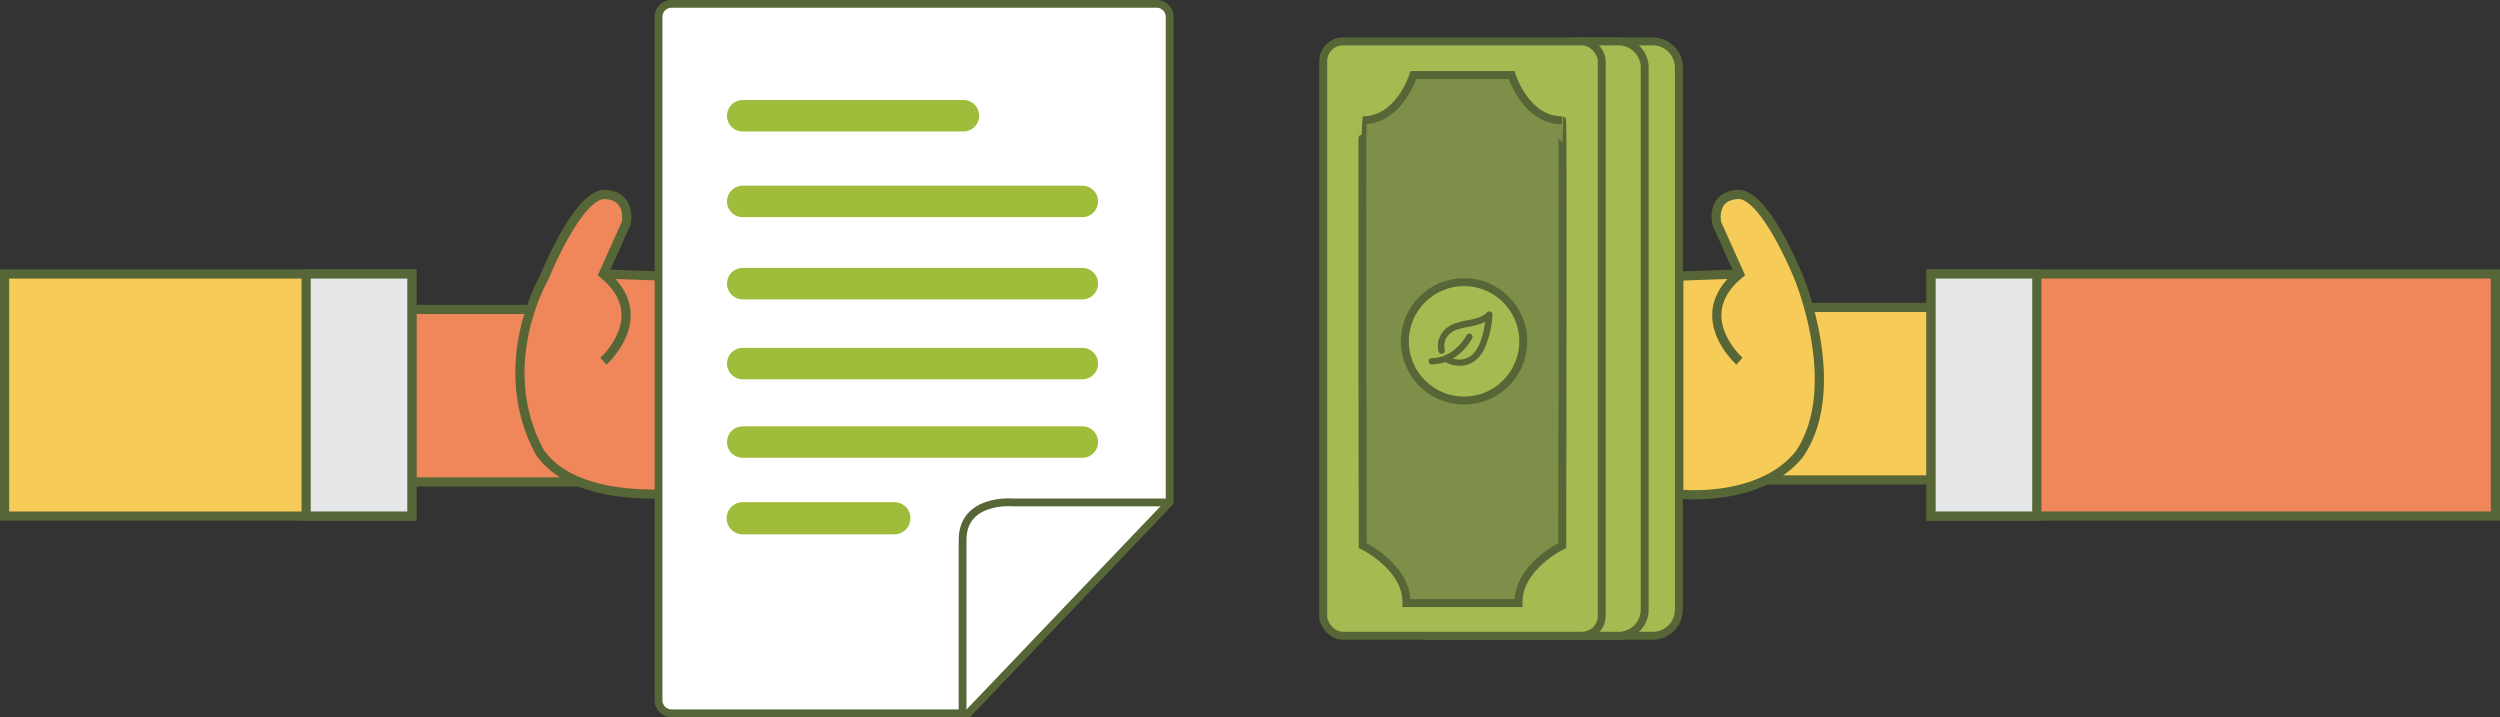 <svg id="Layer_2" data-name="Layer 2" xmlns="http://www.w3.org/2000/svg" viewBox="0 0 718.4 206.1">
    <rect x="0" y="0" width="718.4" height="206.1" fill="#333333" stroke="none"/>
    <defs>
        <style>
            .cls-1{fill:#f7cb57;}.cls-1,.cls-2,.cls-3,.cls-4,.cls-5,.cls-6,.cls-9{stroke:#576636;}.cls-1,.cls-10,.cls-2,.cls-3,.cls-4,.cls-5,.cls-6,.cls-9{stroke-miterlimit:10;}.cls-1,.cls-2,.cls-3{stroke-width:2.64px;}.cls-2{fill:#f0875b;}.cls-3{fill:#e6e7e8;}.cls-4{fill:#a5ba51;}.cls-4,.cls-9{stroke-width:2.28px;}.cls-5{fill:#fff;}.cls-5,.cls-6{stroke-width:2.24px;}.cls-6,.cls-7,.cls-8{fill:none;}.cls-7,.cls-8{stroke:#9fbc3b;stroke-linecap:round;stroke-linejoin:round;}.cls-7{stroke-width:9.04px;}.cls-8{stroke-width:9.25px;}.cls-9{fill:#7d8f48;}.cls-10{fill:#576636;stroke:#586636;stroke-width:0.8px;}
        </style>
    </defs>
    <title>03-Financing types</title>
    <path class="cls-1" d="M564.16,89.48H522.05s11.25,37.45-13.24,49.58h55.35Z" transform="translate(-3.54 -1.15)"/>
    <path class="cls-1"
          d="M503.4,104.94s-14.66-13,0-25.06L497,65.64a2.59,2.59,0,0,1-.21-.72c-.24-1.62-.63-7.47,6.1-7.89,7.82-.49,17.6,24,17.6,24s13.11,31.51.12,50.61c-9.17,11.46-26.74,12.22-34.65,11.48V80.49l17.42-.61"
          transform="translate(-3.54 -1.15)"/>
    <rect class="cls-2" x="554.91" y="78.73" width="162.17" height="69.57"/>
    <rect class="cls-3" x="554.91" y="78.73" width="30.39" height="69.57"/>
    <path class="cls-4" d="M413.44,183.85h65.05a7.51,7.51,0,0,0,7.49-7.49V20.55a7.52,7.52,0,0,0-7.49-7.5H454.7"
          transform="translate(-3.54 -1.15)"/>
    <path class="cls-2" d="M117.79,90.06h40.15s-11.82,37.45,12.67,49.58H117.22Z" transform="translate(-3.54 -1.15)"/>
    <path class="cls-2"
          d="M176.94,104.94s14.67-13,0-25.06l6.52-14.54s1.79-7.82-6-8.31-17.6,24-17.6,24-14.78,25.21-1.13,50.23c9.17,12.79,30.77,11.86,35.66,11.86V80.49l-17.42-.61"
          transform="translate(-3.54 -1.15)"/>
    <path class="cls-5"
          d="M281.78,206.13H196.53a3.76,3.76,0,0,1-3.75-3.75V6a3.76,3.76,0,0,1,3.75-3.75H335.9A3.76,3.76,0,0,1,339.65,6v139.5Z"
          transform="translate(-3.54 -1.15)"/>
    <path class="cls-6" d="M339.65,145.52H294.74s-14.59-1.34-14.59,10.78v50.38" transform="translate(-3.54 -1.15)"/>
    <line class="cls-7" x1="213.43" y1="57.88" x2="311.02" y2="57.88"/>
    <line class="cls-7" x1="213.43" y1="33.26" x2="276.85" y2="33.26"/>
    <line class="cls-7" x1="213.43" y1="81.51" x2="311.02" y2="81.51"/>
    <line class="cls-7" x1="213.43" y1="104.48" x2="311.02" y2="104.48"/>
    <line class="cls-7" x1="213.43" y1="127.03" x2="311.02" y2="127.03"/>
    <line class="cls-8" x1="213.43" y1="148.92" x2="257" y2="148.92"/>
    <rect class="cls-1" x="1.32" y="78.73" width="117.03" height="69.57"/>
    <rect class="cls-3" x="87.97" y="78.73" width="30.39" height="69.57"/>
    <path class="cls-4" d="M455.3,183.85h13.37a7.51,7.51,0,0,0,7.49-7.49V20.55a7.52,7.52,0,0,0-7.49-7.5H456"
          transform="translate(-3.54 -1.15)"/>
    <rect class="cls-4" x="380.24" y="11.9" width="80.03" height="170.79" rx="5.67"/>
    <path class="cls-9"
          d="M423.8,174.45H407.69c.22-10.37-12.57-16.54-12.57-16.54s-.22-122.19,0-122.19c10.59,0,14.56-13,14.56-13h28.24s4,13,14.55,13c.22,0,0,122.19,0,122.19s-12.79,6.17-12.57,16.54Z"
          transform="translate(-3.54 -1.15)"/>
    <circle class="cls-4" cx="420.71" cy="98.09" r="17.01"/>
    <path class="cls-10"
          d="M432,91.61a26.42,26.42,0,0,1-2.26,9.57,8.43,8.43,0,0,1-3.89,4.09,6.74,6.74,0,0,1-2.79.59,9.27,9.27,0,0,1-4.23-1.11,11.33,11.33,0,0,1-4,.71.53.53,0,0,1,0-1,10.32,10.32,0,0,0,3.88-.74h0a12.14,12.14,0,0,0,3.82-2.48,14.65,14.65,0,0,0,2.77-3.54h0a.52.52,0,0,1,.93.47,15.73,15.73,0,0,1-2.82,3.67,14,14,0,0,1-3.35,2.42l.18.07a7.83,7.83,0,0,0,2.78.55,5.62,5.62,0,0,0,2.35-.5,6.25,6.25,0,0,0,2.33-1.91c1.37-1.74,2.56-4.73,3.1-9.62a8.73,8.73,0,0,1-2,1,20.81,20.81,0,0,1-3.11.78,28,28,0,0,0-3.1.71A7.16,7.16,0,0,0,420,96.65a5.39,5.39,0,0,0-1.82,3.45,3,3,0,0,0,0,.52,5.2,5.2,0,0,0,.14,1.17.52.52,0,0,1-.4.62.51.51,0,0,1-.62-.39,6,6,0,0,1-.16-1.4q0-.32,0-.63a6.41,6.41,0,0,1,2.17-4.13,8.36,8.36,0,0,1,3-1.59,29.26,29.26,0,0,1,3.22-.74,18.58,18.58,0,0,0,2.94-.73A6.9,6.9,0,0,0,431,91.37l.17-.18a.54.54,0,0,1,.59-.1A.52.52,0,0,1,432,91.61Z"
          transform="translate(-3.54 -1.15)"/>
</svg>
